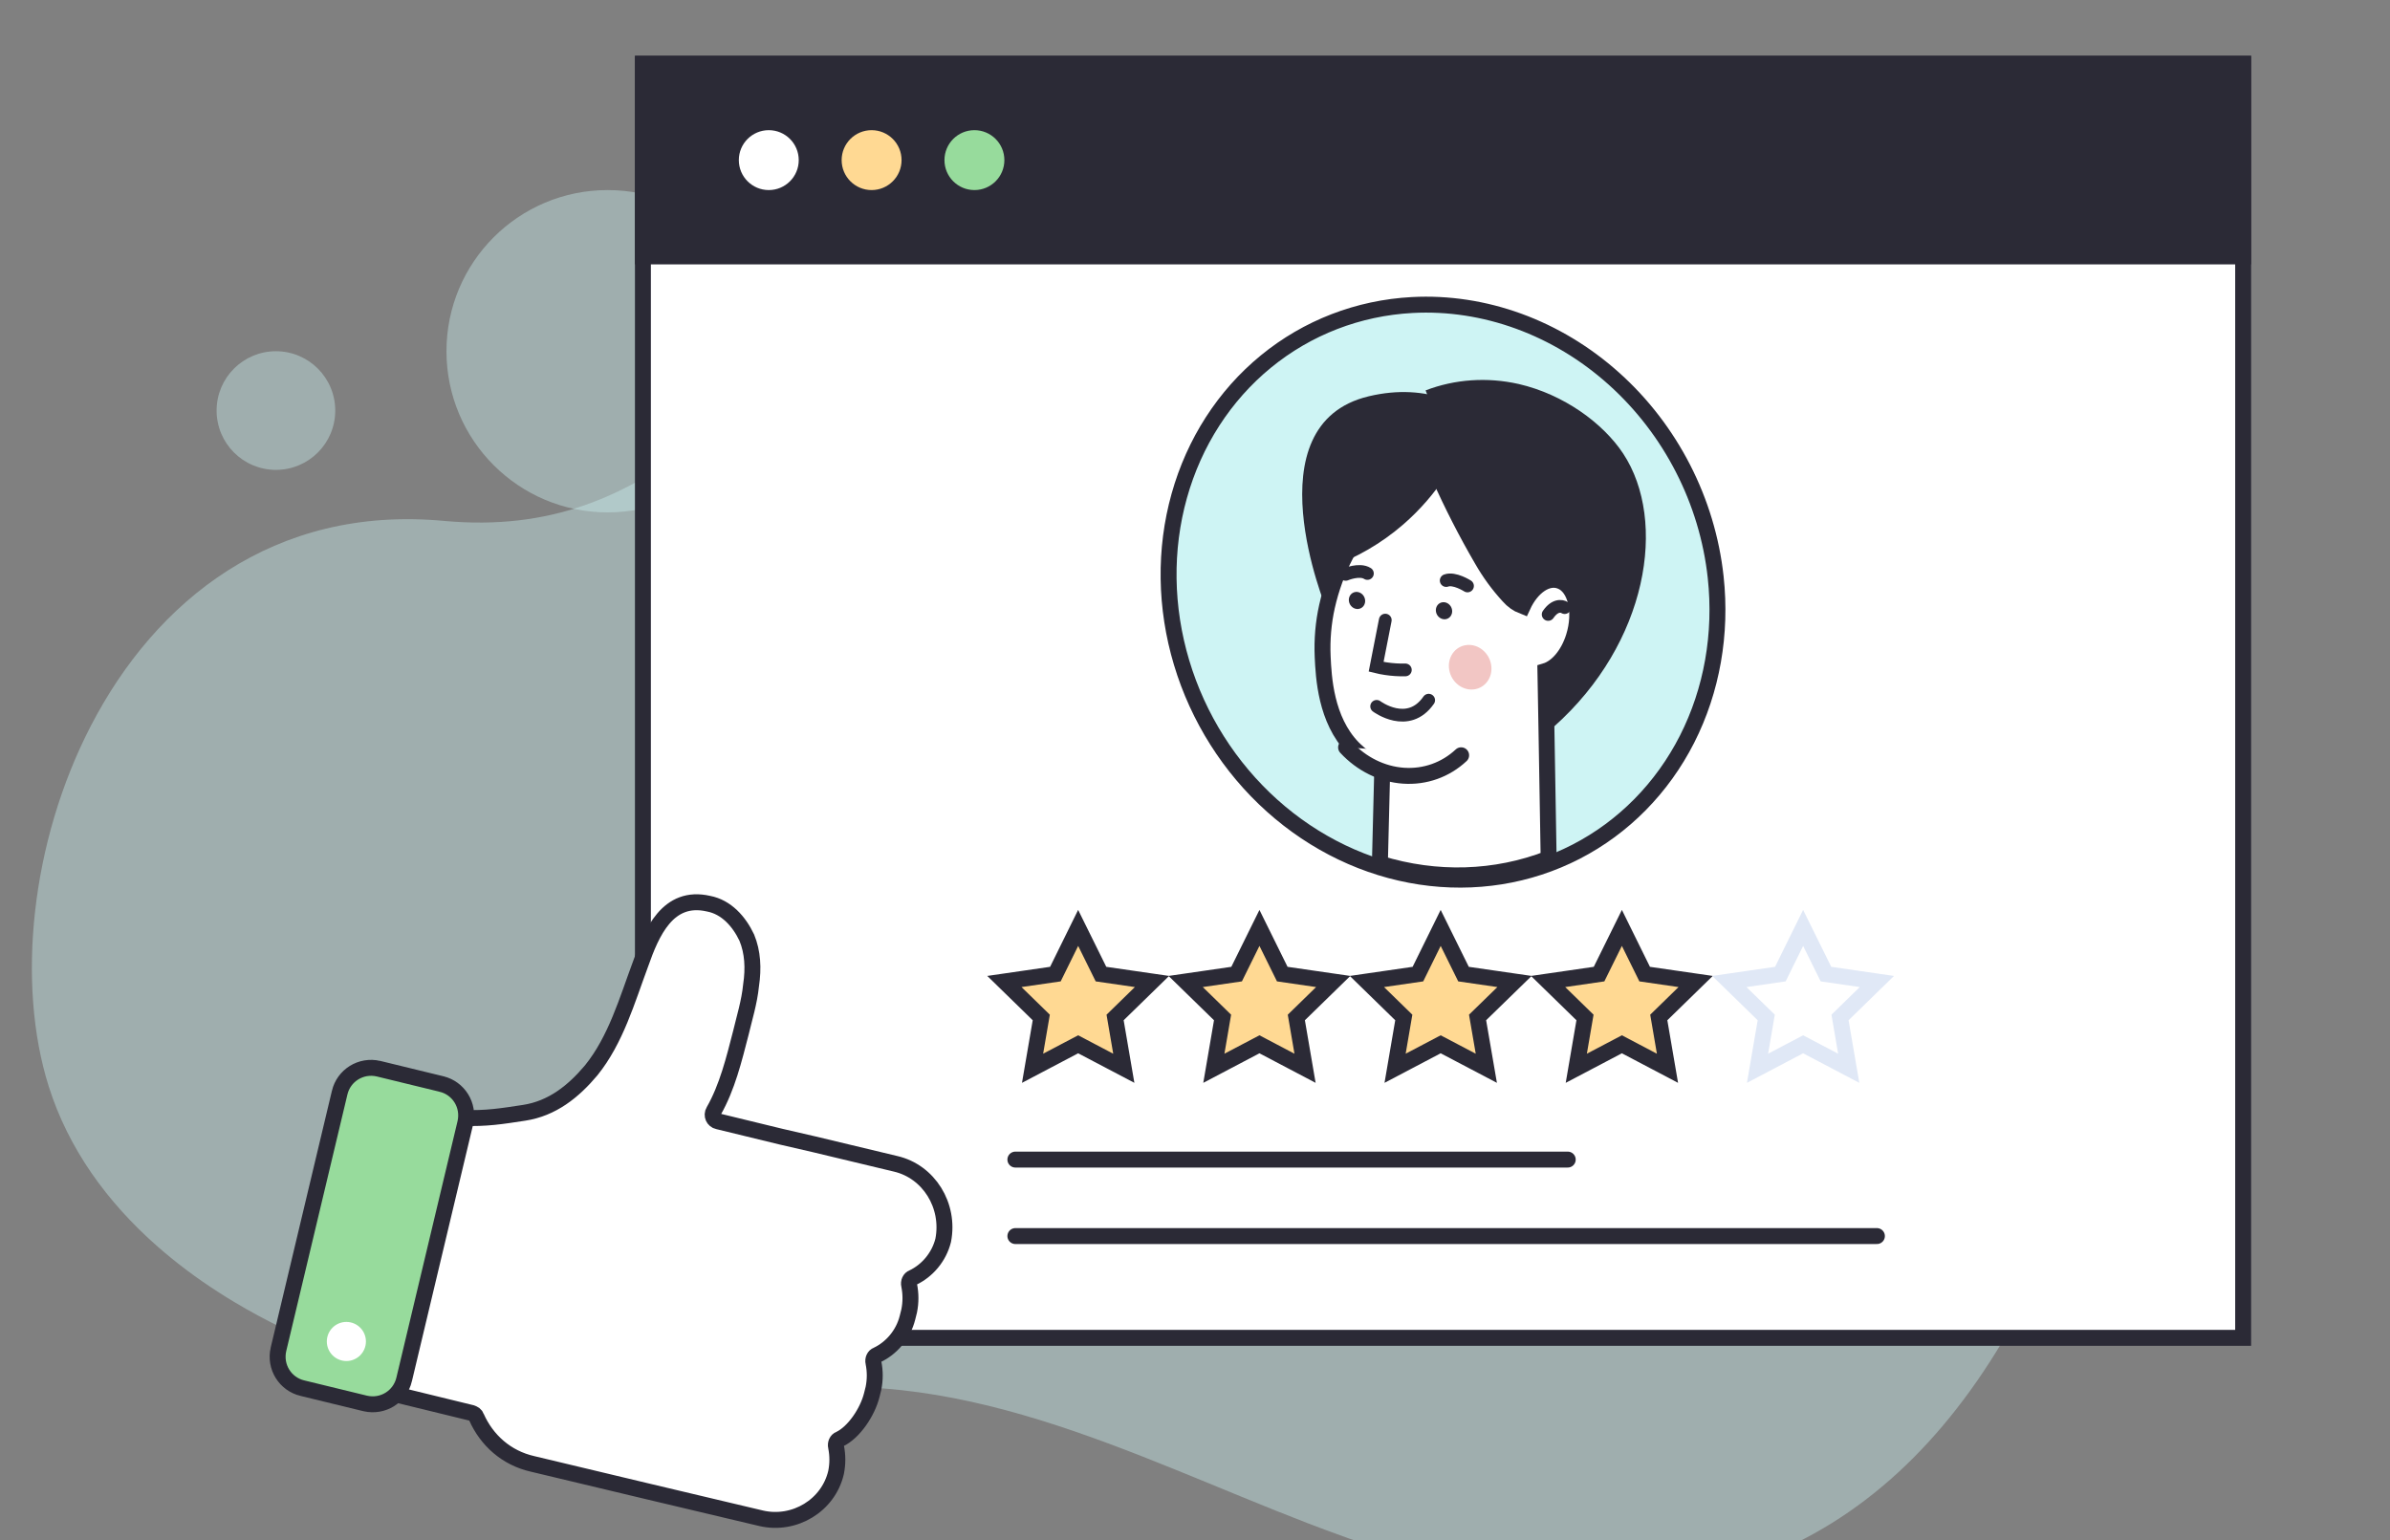 <?xml version="1.0" encoding="UTF-8"?> <svg xmlns="http://www.w3.org/2000/svg" width="225" height="145" viewBox="0 0 225 145" fill="none"><rect x="0" y="0" width="225" height="145" fill="#808080" stroke="none"/><g clip-path="url(#clip0_11269_315423)"><path d="M25.976 44.239C29.061 44.239 31.561 41.738 31.561 38.654C31.561 35.569 29.061 33.068 25.976 33.068C22.891 33.068 20.391 35.569 20.391 38.654C20.391 41.738 22.891 44.239 25.976 44.239Z" fill="#CEF4F4" fill-opacity="0.4"></path><path d="M57.204 48.241C65.584 48.241 72.377 41.448 72.377 33.068C72.377 24.689 65.584 17.895 57.204 17.895C48.824 17.895 42.031 24.689 42.031 33.068C42.031 41.448 48.824 48.241 57.204 48.241Z" fill="#CEF4F4" fill-opacity="0.4"></path><path d="M194.544 113.852L194.376 114.278C184.211 139.831 167.394 152.02 143.23 148.967C136.919 148.172 130.792 146.291 124.723 144.019L123.228 143.455C106.43 136.995 89.964 127.992 71.13 131.266C65.257 132.257 59.284 132.521 53.346 132.053C52.392 131.976 51.437 131.893 50.498 131.779C49.932 131.715 49.368 131.648 48.805 131.572C46.679 131.289 44.566 130.916 42.481 130.461C35.101 128.848 28.061 126.19 22.037 122.575C21.536 122.274 21.044 121.967 20.56 121.655C18.546 120.368 16.631 118.932 14.832 117.359C10.03 113.142 6.417 108.088 4.587 102.28C1.542 92.634 2.888 79.287 8.546 68.352C14.644 56.554 25.754 47.56 41.765 49.04C61.996 50.908 69.533 35.992 87.141 24.516C87.857 24.045 88.596 23.587 89.353 23.132C96.065 19.074 104.235 15.583 114.944 13.626C118.778 12.934 122.649 12.465 126.537 12.219C128.963 12.058 131.309 11.986 133.577 12.002C180.474 12.26 193.965 47.608 193.965 47.608C197.606 54.976 200.104 63.721 200.9 73.386C201.918 85.703 200.18 99.492 194.544 113.852Z" fill="#CEF4F4" fill-opacity="0.4"></path><path d="M60.525 125.957L211.176 125.957L211.176 6.004L60.525 6.004L60.525 125.957Z" fill="white" stroke="#2B2A36" stroke-width="1.5" stroke-miterlimit="10"></path><path d="M60.525 24.141L211.176 24.141V6L60.525 6V24.141Z" fill="#2B2A36" stroke="#2B2A36" stroke-width="1.5" stroke-miterlimit="10"></path><path d="M91.734 17.895C93.292 17.895 94.554 16.633 94.554 15.075C94.554 13.518 93.292 12.255 91.734 12.255C90.177 12.255 88.914 13.518 88.914 15.075C88.914 16.633 90.177 17.895 91.734 17.895Z" fill="#97DB9C"></path><path d="M82.055 17.895C83.612 17.895 84.875 16.633 84.875 15.075C84.875 13.518 83.612 12.255 82.055 12.255C80.497 12.255 79.234 13.518 79.234 15.075C79.234 16.633 80.497 17.895 82.055 17.895Z" fill="#FFD993"></path><path d="M72.375 17.895C73.932 17.895 75.195 16.633 75.195 15.075C75.195 13.518 73.932 12.255 72.375 12.255C70.817 12.255 69.555 13.518 69.555 15.075C69.555 16.633 70.817 17.895 72.375 17.895Z" fill="white"></path><path d="M101.5 87.362L103.649 91.711L108.451 92.407L104.978 95.794L105.797 100.577L101.5 98.319L97.208 100.577L98.028 95.794L94.555 92.407L99.357 91.711L101.5 87.362Z" fill="#FFD993" stroke="#2B2A36" stroke-width="1.5" stroke-miterlimit="10"></path><path d="M118.567 87.362L120.715 91.711L125.512 92.407L122.04 95.794L122.859 100.577L118.567 98.319L114.275 100.577L115.094 95.794L111.621 92.407L116.418 91.711L118.567 87.362Z" fill="#FFD993" stroke="#2B2A36" stroke-width="1.5" stroke-miterlimit="10"></path><path d="M135.629 87.362L137.778 91.711L142.58 92.407L139.102 95.794L139.926 100.577L135.629 98.319L131.337 100.577L132.156 95.794L128.684 92.407L133.486 91.711L135.629 87.362Z" fill="#FFD993" stroke="#2B2A36" stroke-width="1.5" stroke-miterlimit="10"></path><path d="M152.688 87.362L154.832 91.711L159.633 92.407L156.161 95.794L156.98 100.577L152.688 98.319L148.396 100.577L149.215 95.794L145.742 92.407L150.539 91.711L152.688 87.362Z" fill="#FFD993" stroke="#2B2A36" stroke-width="1.5" stroke-miterlimit="10"></path><path d="M169.75 87.362L171.899 91.711L176.696 92.407L173.223 95.794L174.043 100.577L169.75 98.319L165.458 100.577L166.278 95.794L162.805 92.407L167.607 91.711L169.75 87.362Z" fill="white" stroke="#E0E8F6" stroke-width="1.5" stroke-miterlimit="10"></path><path d="M84.313 109.572L76.629 107.731L73.508 107.011L67.585 105.57C67.185 105.49 66.945 105.01 67.185 104.61C68.466 102.369 69.106 99.727 69.746 97.246C70.066 95.886 70.547 94.365 70.707 92.764C70.947 91.163 70.867 89.643 70.306 88.282C69.586 86.761 68.386 85.401 66.705 85.081C62.863 84.2 61.342 87.802 60.302 90.763C59.021 94.205 57.981 97.887 55.66 100.768C53.979 102.769 51.978 104.37 49.337 104.77C47.256 105.09 45.735 105.33 43.654 105.25C43.334 105.25 43.014 105.41 42.934 105.73L37.011 130.541C36.931 130.942 37.172 131.262 37.492 131.342L44.375 133.022C44.615 133.102 44.775 133.183 44.855 133.423C45.815 135.584 47.656 137.264 50.137 137.825L60.862 140.386L68.626 142.227L71.667 142.947C74.788 143.667 77.99 141.746 78.71 138.625C78.87 137.825 78.87 137.024 78.71 136.224C78.63 135.904 78.79 135.584 79.03 135.504C80.391 134.863 81.672 132.942 82.072 131.342L82.232 130.701C82.392 129.901 82.392 129.101 82.232 128.3C82.152 127.98 82.312 127.66 82.552 127.58C83.913 126.94 85.033 125.659 85.433 124.058L85.593 123.418C85.753 122.618 85.753 121.817 85.593 121.017C85.513 120.697 85.673 120.377 85.913 120.297C87.274 119.656 88.395 118.376 88.795 116.775C89.435 113.494 87.434 110.292 84.313 109.572Z" fill="white" stroke="#2B2A36" stroke-width="1.5" stroke-miterlimit="10" stroke-linecap="round"></path><path d="M28.466 130.693L28.463 130.693C26.861 130.308 25.832 128.707 26.217 127.031C26.218 127.03 26.218 127.029 26.218 127.028L31.979 102.864C31.979 102.864 31.979 102.864 31.979 102.863C32.364 101.261 33.964 100.233 35.639 100.617C35.64 100.618 35.642 100.618 35.643 100.618L41.557 102.057L41.559 102.058C43.162 102.442 44.191 104.043 43.806 105.719C43.805 105.72 43.805 105.721 43.805 105.722L38.044 129.886C38.044 129.886 38.044 129.887 38.044 129.887C37.659 131.489 36.059 132.517 34.384 132.133L28.466 130.693Z" fill="#97DB9C" stroke="#2B2A36" stroke-width="1.5"></path><path d="M32.608 124.458C31.592 124.458 30.768 125.283 30.768 126.299C30.768 127.316 31.592 128.14 32.608 128.14C33.625 128.14 34.449 127.316 34.449 126.299C34.449 125.283 33.625 124.458 32.608 124.458Z" fill="white"></path><path d="M161.517 54.331C162.099 59.68 161.162 64.991 158.824 69.593C156.485 74.196 152.851 77.882 148.381 80.187C143.911 82.491 138.806 83.309 133.712 82.538C128.617 81.767 123.763 79.441 119.763 75.855C115.763 72.268 112.797 67.583 111.24 62.391C109.683 57.199 109.605 51.734 111.017 46.687C112.429 41.641 115.266 37.24 119.17 34.041C123.074 30.842 127.869 28.989 132.948 28.717C139.75 28.353 146.578 30.845 151.935 35.648C157.291 40.45 160.738 47.17 161.517 54.331Z" fill="#CEF4F4" stroke="#2B2A36" stroke-width="1.5" stroke-miterlimit="10"></path><path d="M134.211 36.754C136.971 35.696 140.005 35.487 142.971 36.153C147.204 37.127 150.914 39.836 152.808 42.702C157.002 49.066 155.133 60.537 146.29 68.414L134.211 36.754Z" fill="#2B2A36"></path><path d="M124.858 57.288C124.858 57.288 117.683 39.96 128.863 37.309C140.044 34.657 144.928 46.144 144.928 46.144L140.693 63.371L124.858 57.288Z" fill="#2B2A36"></path><path d="M148.164 59.95C147.638 61.642 146.577 62.858 145.489 63.184L145.585 68.547L145.793 80.827C140.786 82.772 135.219 82.939 129.906 81.304C129.985 78.311 130.06 75.318 130.13 72.322C130.123 72.293 130.118 72.263 130.116 72.233C129.358 71.934 128.642 71.513 127.995 70.987C127.853 70.868 127.718 70.747 127.595 70.626L127.356 70.394C124.802 67.747 124.61 63.755 124.519 61.822C124.448 60.225 124.584 58.639 124.924 57.107C125.309 55.399 125.904 53.764 126.696 52.241C128.697 48.563 131.404 45.39 134.657 42.909C134.657 42.909 134.975 43.669 135.496 44.827C136.691 47.517 138.031 50.139 139.511 52.68C140.221 53.924 141.067 55.082 142.03 56.127C142.397 56.55 142.854 56.874 143.358 57.069C144.198 55.238 145.685 54.212 146.925 54.717C148.336 55.261 148.897 57.612 148.164 59.95Z" fill="white" stroke="#2B2A36" stroke-width="1.5" stroke-miterlimit="10" stroke-linecap="round"></path><path d="M129.602 66.503C129.602 66.503 132.557 68.716 134.498 65.923L129.602 66.503Z" fill="white"></path><path d="M129.602 66.503C129.602 66.503 132.557 68.716 134.498 65.923" stroke="#2B2A36" stroke-width="1.2" stroke-miterlimit="10" stroke-linecap="round"></path><path d="M136.226 44.616C135.07 46.41 133.677 48.017 132.087 49.393C130.038 51.163 127.689 52.526 125.145 53.421C125.145 53.421 128.597 42.64 131.914 42.11C132.421 42.013 132.947 42.023 133.463 42.14C133.978 42.257 134.473 42.478 134.918 42.79C135.51 43.26 135.965 43.896 136.226 44.616Z" fill="#2B2A36"></path><path d="M130.413 58.383L129.552 62.775C129.836 62.845 130.138 62.908 130.461 62.954C131.074 63.047 131.689 63.087 132.302 63.072" fill="white"></path><path d="M130.413 58.383L129.552 62.775C129.836 62.845 130.138 62.908 130.461 62.954C131.074 63.047 131.689 63.087 132.302 63.072" stroke="#2B2A36" stroke-width="1.2" stroke-miterlimit="10" stroke-linecap="round"></path><path d="M138.743 64.907C139.834 64.783 140.568 63.746 140.381 62.593C140.195 61.439 139.158 60.605 138.067 60.73C136.975 60.854 136.241 61.891 136.428 63.044C136.615 64.198 137.651 65.032 138.743 64.907Z" fill="#F2C6C4"></path><path d="M147.3 57.205C147.3 57.205 146.556 56.684 145.748 57.85L147.3 57.205Z" fill="white"></path><path d="M147.3 57.205C147.3 57.205 146.556 56.684 145.748 57.85" stroke="#2B2A36" stroke-width="1.2" stroke-miterlimit="10" stroke-linecap="round"></path><path d="M137.556 71.108C136.087 72.483 134.148 73.171 132.134 73.033C130.12 72.895 128.185 71.941 126.723 70.365" fill="white"></path><path d="M137.556 71.108C136.087 72.483 134.148 73.171 132.134 73.033C130.12 72.895 128.185 71.941 126.723 70.365" stroke="#2B2A36" stroke-width="1.5" stroke-miterlimit="10" stroke-linecap="round"></path><path d="M136.072 58.301C136.49 58.254 136.772 57.856 136.7 57.414C136.629 56.972 136.231 56.652 135.813 56.7C135.394 56.747 135.113 57.145 135.184 57.587C135.256 58.029 135.653 58.349 136.072 58.301Z" fill="#2B2A36"></path><path d="M127.88 57.333C128.299 57.286 128.58 56.888 128.509 56.446C128.437 56.004 128.04 55.684 127.621 55.731C127.203 55.779 126.921 56.177 126.993 56.619C127.064 57.061 127.462 57.381 127.88 57.333Z" fill="#2B2A36"></path><path d="M138.154 55.166C138.154 55.166 136.915 54.373 136.149 54.657L138.154 55.166Z" fill="white"></path><path d="M138.154 55.166C138.154 55.166 136.915 54.373 136.149 54.657" stroke="#2B2A36" stroke-width="1.2" stroke-miterlimit="10" stroke-linecap="round"></path><path d="M126.685 54.076C126.685 54.076 127.982 53.521 128.731 53.992L126.685 54.076Z" fill="white"></path><path d="M126.685 54.076C126.685 54.076 127.982 53.521 128.731 53.992" stroke="#2B2A36" stroke-width="1.2" stroke-miterlimit="10" stroke-linecap="round"></path><path d="M95.59 109.174H147.59" stroke="#2B2A36" stroke-width="1.5" stroke-linecap="round"></path><path d="M95.59 116.375H176.696" stroke="#2B2A36" stroke-width="1.5" stroke-linecap="round"></path></g><defs><clipPath id="clip0_11269_315423"><rect width="224" height="145" fill="white" transform="translate(0.332)"></rect></clipPath></defs></svg> 